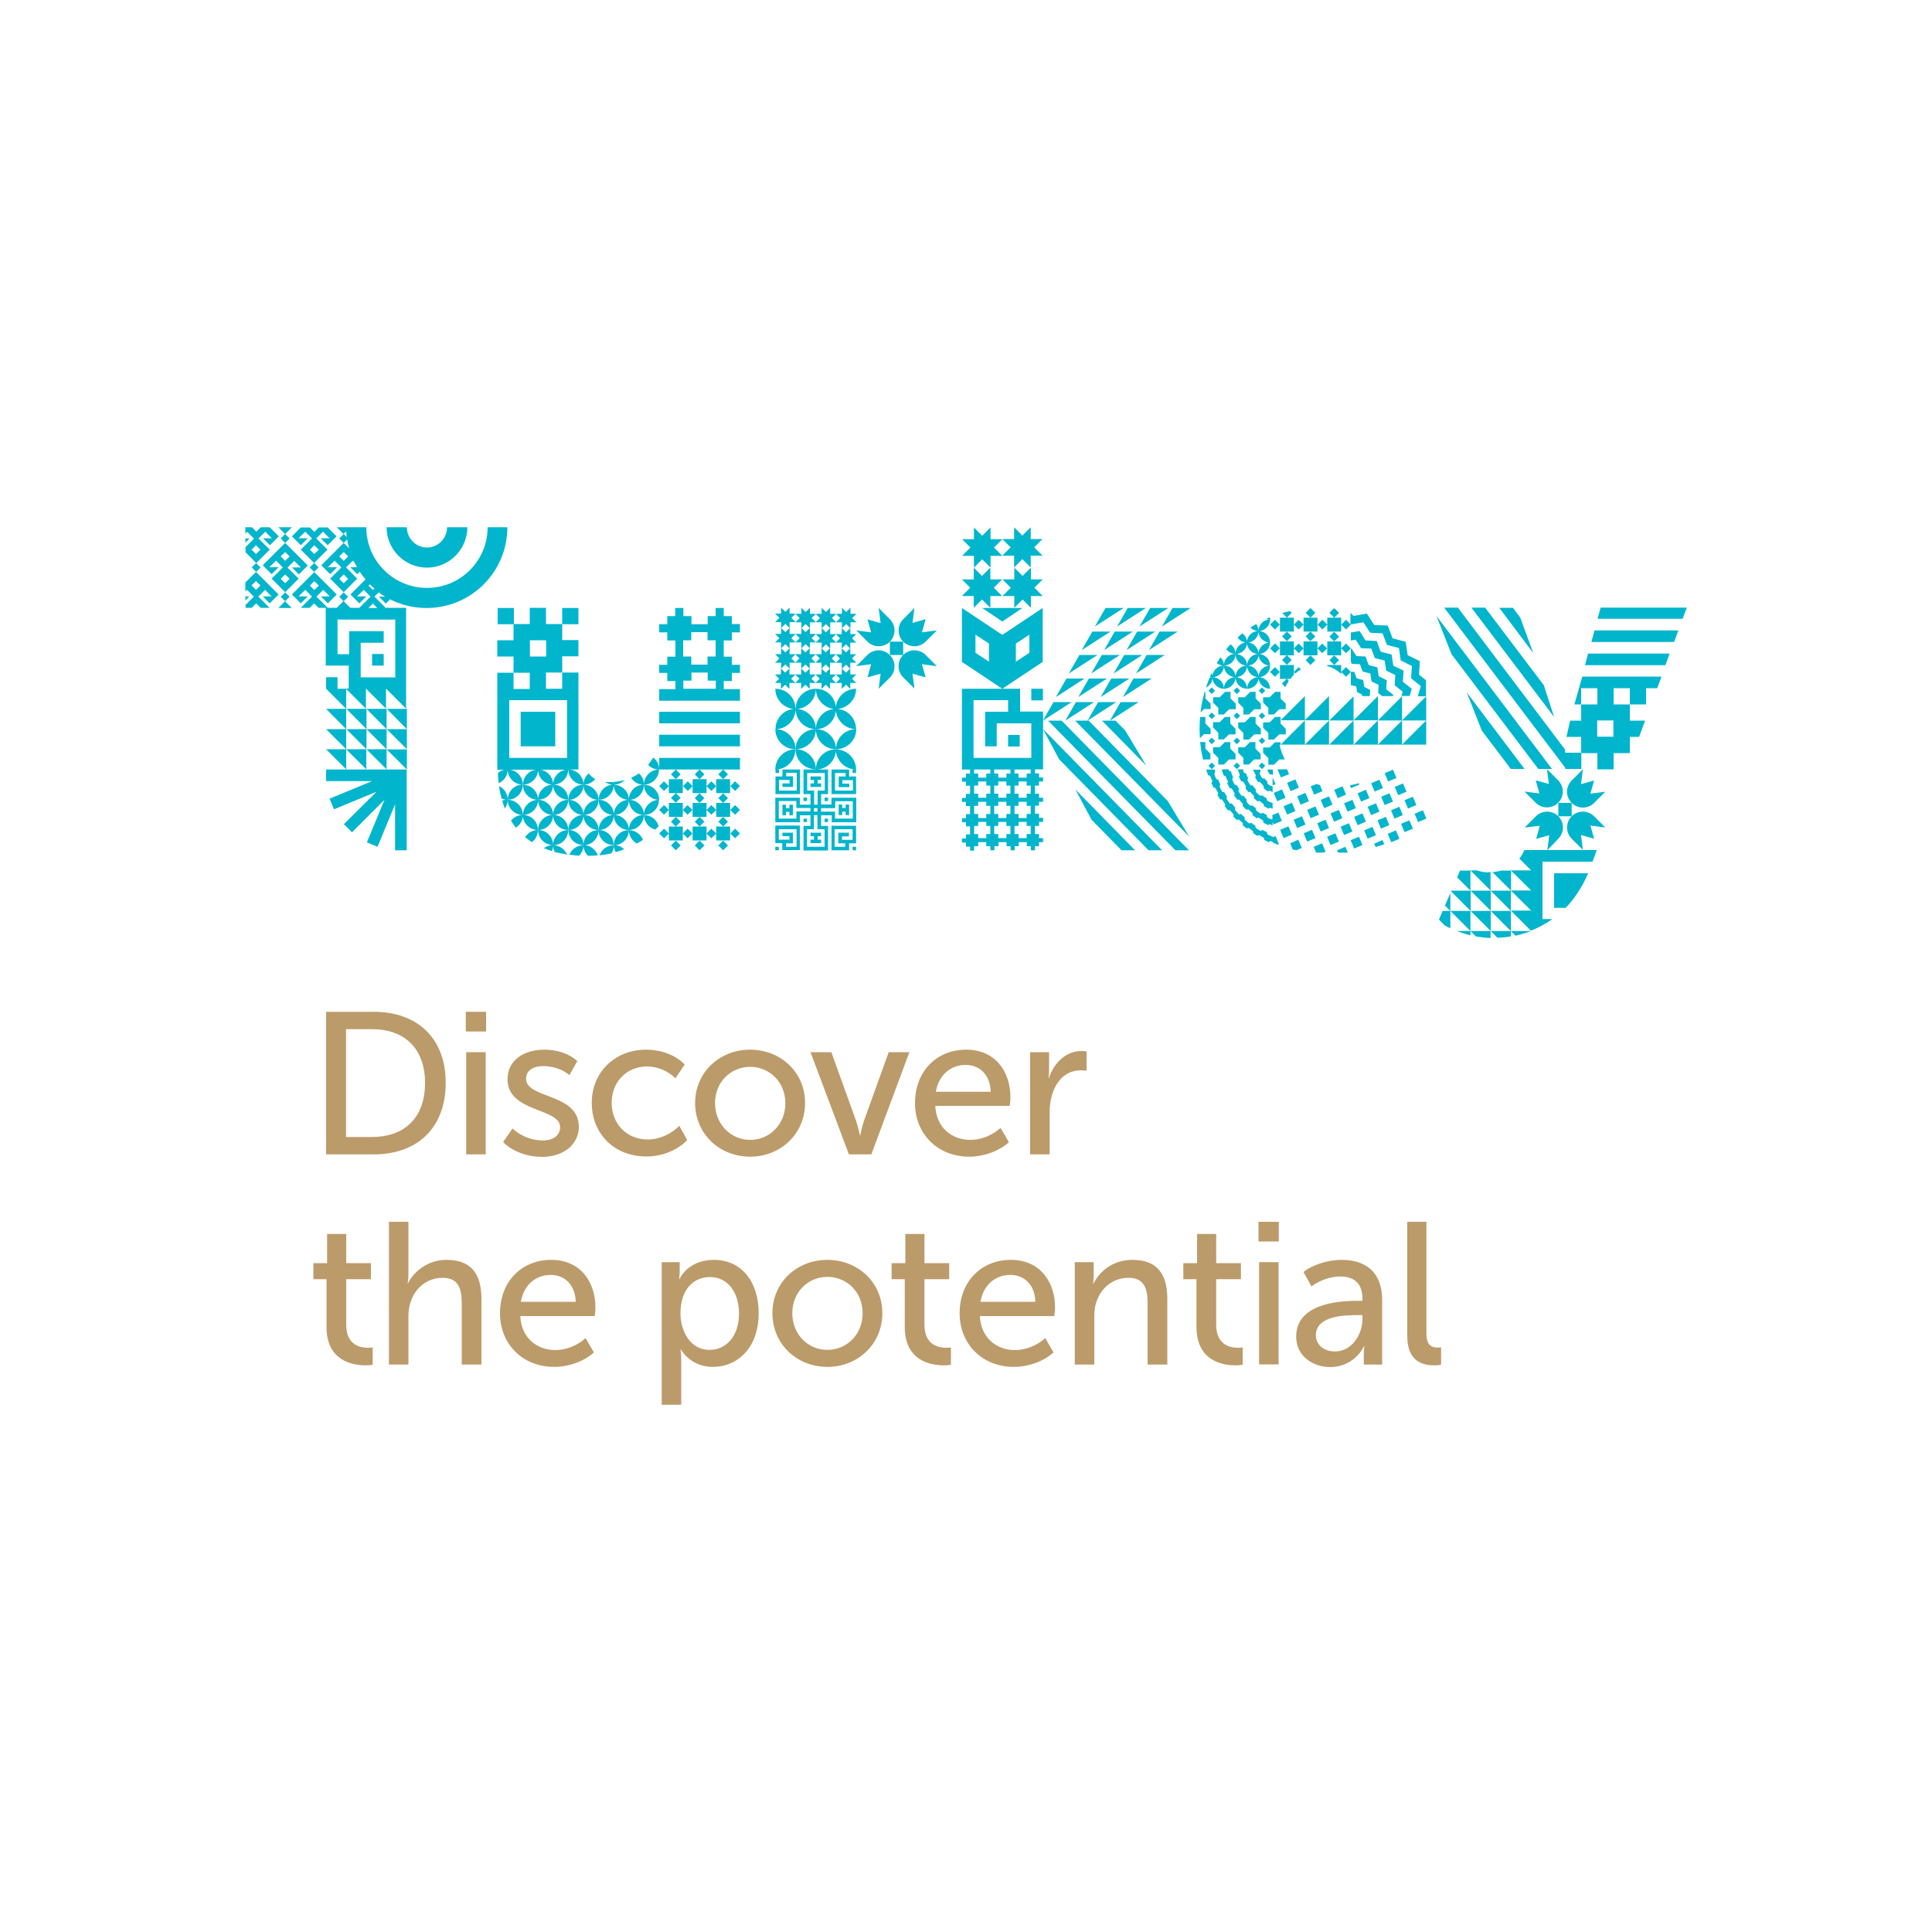 <?xml version="1.0" encoding="utf-8"?>
<!-- Generator: Adobe Illustrator 24.2.0, SVG Export Plug-In . SVG Version: 6.00 Build 0)  -->
<svg version="1.1" id="Layer_1" xmlns="http://www.w3.org/2000/svg" xmlns:xlink="http://www.w3.org/1999/xlink" x="0px" y="0px"
	 viewBox="0 0 1000 1000" style="enable-background:new 0 0 1000 1000;" xml:space="preserve">
<style type="text/css">
	.st0{fill:#BC9B6A;}
	.st1{fill:#00B5CC;}
</style>
<g>
	<g>
		<path class="st0" d="M168.8,523.7h24.6c22.5,0,37.3,13.5,37.3,36.8c0,23.4-14.8,37-37.3,37h-24.6V523.7z M192.6,588.5
			c16.5,0,27.4-9.7,27.4-28c0-18.1-11-27.8-27.4-27.8h-13.5v55.8H192.6z"/>
		<path class="st0" d="M241.1,523.7h10.5v10.2h-10.5V523.7z M241.3,544.6h10.1v52.9h-10.1V544.6z"/>
		<path class="st0" d="M265.3,584.1c4,3.9,10,6.2,15.6,6.2c5.3,0,9-2.5,9-6.9c0-10.1-27.2-7.4-27.2-24.8c0-10,8.7-15.3,19-15.3
			c6.1,0,12.5,1.7,17.1,5.9l-4.1,7.3c-3.1-2.9-8.7-4.7-13.4-4.7c-5.1,0-9,2.1-9,6.6c0,10.4,27.3,7.3,27.3,24.8c0,9-7.7,15.6-19,15.6
			c-7.1,0-15-2.4-20.2-7.7L265.3,584.1z"/>
		<path class="st0" d="M334.5,543.3c7,0,14.8,2.4,19.9,7.7l-4.8,7.1c-3.6-3.6-9.1-6.1-14.6-6.1c-10.7,0-18.4,8-18.4,18.8
			c0,10.8,7.7,19,18.7,19c5.9,0,12.2-2.8,16.3-7.1l4.1,7.4c-4.8,5.1-12.9,8.5-21.1,8.5c-16.7,0-28.3-11.8-28.3-27.7
			C306.2,555.4,317.9,543.3,334.5,543.3z"/>
		<path class="st0" d="M388.2,543.3c15.8,0,28.5,11.6,28.5,27.6c0,16.1-12.8,27.8-28.4,27.8c-15.8,0-28.5-11.7-28.5-27.8
			C359.8,554.9,372.6,543.3,388.2,543.3z M388.3,590c9.9,0,18.2-7.9,18.2-19c0-11-8.3-18.8-18.2-18.8c-10,0-18.2,7.8-18.2,18.8
			C370.2,582,378.3,590,388.3,590z"/>
		<path class="st0" d="M419.5,544.6h10.8l12.9,35.8c0.9,2.9,1.9,7.2,1.9,7.2h0.2c0,0,0.8-4.3,1.8-7.2l12.9-35.8h10.7L451,597.5
			h-11.6L419.5,544.6z"/>
		<path class="st0" d="M500.1,543.3c15,0,22.9,11.2,22.9,24.8c0,1.4-0.2,2.8-0.4,4.3h-38.5c0.5,11.4,8.7,17.6,18.2,17.6
			c5.6,0,11.4-2.4,15.6-6.2l4.3,7.4c-5.1,4.7-13.2,7.5-20.5,7.5c-16.6,0-28.1-12-28.1-27.7C473.6,554.2,485.1,543.3,500.1,543.3z
			 M512.8,565.1c-0.3-9.1-6-13.9-12.9-13.9c-7.8,0-14,5.1-15.5,13.9H512.8z"/>
		<path class="st0" d="M533.2,544.6h9.8v9.5c0,2.2-0.3,3.9-0.3,3.9h0.2c2.5-7.6,8.7-14,16.8-14c0.9,0,1.9,0.1,2.7,0.2v10
			c-0.4-0.1-1.9-0.2-2.9-0.2c-11.4,0-16.2,11.3-16.2,21.5v22h-10.1V544.6z"/>
		<path class="st0" d="M169.1,662.1h-6.9v-8.3h7.1v-15.1h9.9v15.1H192v8.3h-12.8v23.6c0,10.6,7.4,11.9,11.3,11.9
			c0.7,0,1.4,0,2.4-0.2v9c-0.8,0.1-2,0.3-3.6,0.3c-6.8,0-20.3-2.2-20.3-19.9V662.1z"/>
		<path class="st0" d="M201.3,632.4h10.1v27.4c0,2.5-0.4,4.4-0.4,4.4h0.2c2.4-5,9.3-12.1,19.9-12.1c12.4,0,18.1,6.8,18.1,20.3v33.9
			H239v-31.6c0-7.4-1.5-13.3-9.9-13.3c-10.2,0-17.7,8.4-17.7,19.8v25.1h-10.1V632.4z"/>
		<path class="st0" d="M285.3,652.1c15,0,22.9,11.2,22.9,24.8c0,1.4-0.2,2.8-0.4,4.3h-38.5c0.5,11.4,8.7,17.6,18.2,17.6
			c5.6,0,11.4-2.4,15.6-6.2l4.3,7.4c-5.1,4.7-13.2,7.5-20.5,7.5c-16.6,0-28.1-12-28.1-27.7C258.8,663,270.3,652.1,285.3,652.1z
			 M298,673.8c-0.3-9.1-6-13.9-12.9-13.9c-7.8,0-14,5.1-15.5,13.9H298z"/>
		<path class="st0" d="M342.4,653.3h9.4v4.7c0,2.2-0.3,4-0.3,4h0.2c3.3-6.4,10-9.9,17.8-9.9c14.3,0,23.2,11.3,23.2,27.7
			c0,16.8-10,27.7-23.9,27.7c-6.7,0-12.8-3.3-16.4-9h-0.2c0,0,0.4,1.9,0.4,4.6v24h-10.1V653.3z M367.2,698.7
			c8.4,0,15.3-6.8,15.3-18.8c0-11.5-6.2-18.9-15-18.9c-7.9,0-15.3,5.6-15.3,19C352.3,689.4,357.5,698.7,367.2,698.7z"/>
		<path class="st0" d="M428.2,652.1c15.8,0,28.5,11.6,28.5,27.6c0,16.1-12.8,27.8-28.4,27.8c-15.8,0-28.5-11.7-28.5-27.8
			C399.8,663.7,412.5,652.1,428.2,652.1z M428.3,698.7c9.9,0,18.2-7.9,18.2-19c0-11-8.3-18.8-18.2-18.8c-10,0-18.2,7.8-18.2,18.8
			C410.1,690.8,418.3,698.7,428.3,698.7z"/>
		<path class="st0" d="M468.4,662.1h-6.9v-8.3h7.1v-15.1h9.9v15.1h12.8v8.3h-12.8v23.6c0,10.6,7.4,11.9,11.3,11.9
			c0.7,0,1.4,0,2.4-0.2v9c-0.8,0.1-2,0.3-3.6,0.3c-6.8,0-20.3-2.2-20.3-19.9V662.1z"/>
		<path class="st0" d="M523.2,652.1c15,0,22.9,11.2,22.9,24.8c0,1.4-0.2,2.8-0.4,4.3h-38.5c0.5,11.4,8.7,17.6,18.2,17.6
			c5.6,0,11.4-2.4,15.6-6.2l4.3,7.4c-5.1,4.7-13.2,7.5-20.5,7.5c-16.6,0-28.1-12-28.1-27.7C496.7,663,508.2,652.1,523.2,652.1z
			 M535.9,673.8c-0.3-9.1-6-13.9-12.9-13.9c-7.8,0-14,5.1-15.5,13.9H535.9z"/>
		<path class="st0" d="M556.3,653.3h9.8v7.2c0,2.2-0.3,4-0.3,4h0.2c2-4.6,8.5-12.4,20.1-12.4c12.4,0,18.1,6.8,18.1,20.3v33.9H594
			v-31.6c0-7.4-1.5-13.3-9.9-13.3c-10.4,0-17.7,8.6-17.7,19.5v25.4h-10.1V653.3z"/>
		<path class="st0" d="M619.4,662.1h-6.9v-8.3h7.1v-15.1h9.9v15.1h12.8v8.3h-12.8v23.6c0,10.6,7.4,11.9,11.3,11.9
			c0.7,0,1.4,0,2.4-0.2v9c-0.8,0.1-2,0.3-3.6,0.3c-6.8,0-20.3-2.2-20.3-19.9V662.1z"/>
		<path class="st0" d="M651.4,632.4h10.5v10.2h-10.5V632.4z M651.7,653.3h10.1v52.9h-10.1V653.3z"/>
		<path class="st0" d="M702.5,673.3h2.7v-1c0-8.7-5-11.6-11.6-11.6c-5.2,0-10.6,2.1-14.8,5.1l-4.1-7.4c4.3-3.6,12.3-6.3,19.8-6.3
			c13.3,0,20.9,7.3,20.9,20.7v33.5h-9.5v-5.3c0-2.4,0.3-4.2,0.3-4.2h-0.2c-3,6.1-9.5,10.8-17.4,10.8c-9.2,0-17.7-5.8-17.7-15.7
			C670.9,675.2,691.5,673.3,702.5,673.3z M691,699.5c8.9,0,14.2-9,14.2-16.8v-2h-2.6c-7.5,0-21.5,0.6-21.5,10.4
			C681,695.2,684.4,699.5,691,699.5z"/>
		<path class="st0" d="M728.3,632.4h10V690c0,6.3,2.6,7.5,5.8,7.5c0.4,0,1.1,0,1.8-0.1v9c-0.7,0.1-1.9,0.3-3.3,0.3
			c-5.9,0-14.2-1.7-14.2-15.1V632.4z"/>
	</g>
	<path class="st1" d="M422.3,398.3c5.8,0,10.4-4.7,10.4-10.4C426.9,387.8,422.3,392.5,422.3,398.3z M422.3,377.4
		c0,5.8,4.7,10.4,10.4,10.4C432.7,382,428,377.4,422.3,377.4z M411.8,387.8c0,5.8,4.7,10.4,10.5,10.4
		C422.3,392.5,417.6,387.8,411.8,387.8z M422.3,356.5c-5.8,0-10.5,4.7-10.5,10.5C417.6,366.9,422.3,362.2,422.3,356.5z M422.3,377.4
		c0-5.8-4.7-10.5-10.5-10.5C411.8,372.7,416.5,377.4,422.3,377.4z M411.8,366.9c-5.8,0-10.4,4.7-10.4,10.5
		C407.1,377.4,411.8,372.7,411.8,366.9z M422.3,377.4c-5.8,0-10.5,4.7-10.5,10.4C417.6,387.8,422.3,383.1,422.3,377.4z M432.7,387.8
		c5.8,0,10.5-4.7,10.5-10.4C437.4,377.4,432.7,382,432.7,387.8z M401.3,377.4c0,5.8,4.7,10.4,10.4,10.4
		C411.8,382,407.1,377.4,401.3,377.4z M411.7,349.1h-3.1v-3.1l-2.2,2.2l-2.2-2.2v3.1h-3.1l2.2,2.2l-2.2,2.2h3.1v3.1l2.2-2.2l2.2,2.2
		v-3.1h3.1l-2.2-2.2L411.7,349.1z M401.3,356.5c0,5.8,4.7,10.5,10.4,10.5C411.8,361.1,407.1,356.5,401.3,356.5z M401.3,398.3
		c5.8,0,10.4-4.7,10.4-10.4C406,387.8,401.3,392.5,401.3,398.3z M443.1,398.3c0-5.8-4.7-10.4-10.5-10.4
		C432.7,393.6,437.4,398.3,443.1,398.3z M414.8,335.6l2.2-2.2l2.2,2.2v-3.1h3.1l-2.2-2.2l2.2-2.2h-3.1v-3.1l-2.2,2.2l-2.2-2.2v3.1
		h-3.1l2.2,2.2l-2.2,2.2h3.1V335.6z M432.7,322.1h3.1v3.1l2.2-2.2l2.2,2.2v-3.1h3.1l-2.2-2.2l2.2-2.2h-3.1v-3.1l-2.2,2.2l-2.2-2.2
		v3.1h-3.1l2.2,2.2L432.7,322.1z M479.1,339c-3.2-3.2-8.4-3.2-11.6,0c-3.2,3.2-3.2,8.4,0,11.6l5.8,5.8l-1-7.7l6.8,1.9l-1.9-6.8
		l7.7,1L479.1,339z M449,339l-5.8,5.8l7.7-1l-1.9,6.8l6.8-1.9l-1,7.8l5.8-5.8c3.2-3.2,3.2-8.4,0-11.6
		C457.4,335.8,452.2,335.8,449,339z M435.7,325.1v3.1h-3.1l2.2,2.2l-2.2,2.2h3.1v3.1l2.2-2.2l2.2,2.2v-3.1h3.1l-2.2-2.2l2.2-2.2
		h-3.1v-3.1l-2.2,2.2L435.7,325.1z M435.7,335.6v3.1h-3.1l2.2,2.2l-2.2,2.2h3.1v3.1l2.2-2.2l2.2,2.2V343h3.1l-2.2-2.2l2.2-2.2h-3.1
		v-3.1l-2.2,2.2L435.7,335.6z M422.2,322.1h3.1v3.1l2.2-2.2l2.2,2.2v-3.1h3.1l-2.2-2.2l2.2-2.2h-3.1v-3.1l-2.2,2.2l-2.2-2.2v3.1
		h-3.1l2.2,2.2L422.2,322.1z M479.1,320.5l-6.8,1.9l1-7.7l-5.8,5.8c-3.2,3.2-3.2,8.4,0,11.6l-6.9,0v6.9l6.9,0l0-6.9
		c3.2,3.2,8.4,3.2,11.6,0l5.8-5.8l-7.7,1L479.1,320.5z M432.7,349.1h-3.1v-3.1l-2.2,2.2l-2.2-2.2v3.1h-3.1l2.2,2.2l-2.2,2.2h3.1v3.1
		l2.2-2.2l2.2,2.2v-3.1h3.1l-2.2-2.2L432.7,349.1z M443.1,377.4c0-5.8-4.7-10.5-10.5-10.5C432.7,372.7,437.4,377.4,443.1,377.4z
		 M440.1,349.1v-3.1l-2.2,2.2l-2.2-2.2v3.1h-3.1l2.2,2.2l-2.2,2.2h3.1v3.1l2.2-2.2l2.2,2.2v-3.1h3.1l-2.2-2.2l2.2-2.2H440.1z
		 M422.2,349.1h-3.1v-3.1l-2.2,2.2l-2.2-2.2v3.1h-3.1l2.2,2.2l-2.2,2.2h3.1v3.1l2.2-2.2l2.2,2.2v-3.1h3.1l-2.2-2.2L422.2,349.1z
		 M408.7,346.1V343h3.1l-2.2-2.2l2.2-2.2h-3.1v-3.1l-2.2,2.2l-2.2-2.2v3.1h-3.1l2.2,2.2l-2.2,2.2h3.1v3.1l2.2-2.2L408.7,346.1z
		 M411.7,322.1h3.1v3.1l2.2-2.2l2.2,2.2v-3.1h3.1l-2.2-2.2l2.2-2.2h-3.1v-3.1l-2.2,2.2l-2.2-2.2v3.1h-3.1l2.2,2.2L411.7,322.1z
		 M408.7,325.1v-3.1h3.1l-2.2-2.2l2.2-2.2h-3.1v-3.1l-2.2,2.2l-2.2-2.2v3.1h-3.1l2.2,2.2l-2.2,2.2h3.1v3.1l2.2-2.2L408.7,325.1z
		 M432.7,343l-2.2-2.2l2.2-2.2h-3.1v-3.1l-2.2,2.2l-2.2-2.2v3.1h-3.1l2.2,2.2l-2.2,2.2h3.1v3.1l2.2-2.2l2.2,2.2V343H432.7z
		 M408.7,335.6v-3.1h3.1l-2.2-2.2l2.2-2.2h-3.1v-3.1l-2.2,2.2l-2.2-2.2v3.1h-3.1l2.2,2.2l-2.2,2.2h3.1v3.1l2.2-2.2L408.7,335.6z
		 M443.1,356.5c-5.8,0-10.5,4.7-10.5,10.5C438.5,366.9,443.1,362.2,443.1,356.5z M422.2,328.2l2.2,2.2l-2.2,2.2h3.1v3.1l2.2-2.2
		l2.2,2.2v-3.1h3.1l-2.2-2.2l2.2-2.2h-3.1v-3.1l-2.2,2.2l-2.2-2.2v3.1H422.2z M422.3,377.4c5.8,0,10.4-4.7,10.4-10.5
		C426.9,366.9,422.3,371.6,422.3,377.4z M422.3,356.5c0,5.8,4.7,10.5,10.4,10.5C432.7,361.1,428,356.5,422.3,356.5z M422.2,343
		l-2.2-2.2l2.2-2.2h-3.1v-3.1l-2.2,2.2l-2.2-2.2v3.1h-3.1l2.2,2.2l-2.2,2.2h3.1v3.1l2.2-2.2l2.2,2.2V343H422.2z M450.9,327.3l-7.7-1
		l5.8,5.8c3.2,3.2,8.4,3.2,11.6,0c3.2-3.2,3.2-8.4,0-11.6l-5.8-5.8l1,7.8l-6.8-1.9L450.9,327.3z M293.5,442.3
		c-1.2-2.8-4-4.8-7.2-4.8c0,1.3,0.3,2.4,0.8,3.5C289.2,441.5,291.3,441.9,293.5,442.3z M271.8,433.3c1.1,0.9,2.3,1.8,3.5,2.6
		c1.9-1.4,3.1-3.7,3.1-6.3C275.7,429.6,273.2,431.1,271.8,433.3z M285.7,440.5c0.4-0.9,0.6-2,0.6-3.1c-1.8,0-3.4,0.6-4.8,1.6
		C282.9,439.6,284.3,440.1,285.7,440.5z M264.5,424.8c0.8,1.3,1.6,2.5,2.5,3.6c2.2-1.4,3.7-3.8,3.7-6.6
		C268.1,421.8,265.9,423,264.5,424.8z M258.3,406.9c0.3,2.3,0.8,4.4,1.3,6.4c1,0.4,2.1,0.7,3.2,0.7
		C262.8,410.8,261,408.1,258.3,406.9z M261.3,418.5c0.9-1.3,1.5-2.9,1.5-4.6c-1,0-2,0.2-2.9,0.5
		C260.4,415.9,260.8,417.2,261.3,418.5z M294.7,442.4c1.7,0.2,3.4,0.4,5.1,0.5c1.3-1.4,2.2-3.3,2.2-5.4
		C298.7,437.5,295.9,439.5,294.7,442.4z M309.4,442.7c-1.1-3.1-4-5.3-7.4-5.3c0,2.2,0.9,4.1,2.3,5.5
		C306,443,307.7,442.9,309.4,442.7z M377.9,406.9v-3.6h-3.6h-3.6v3.6v3.6h3.6h3.6V406.9z M258.1,405.4c2.8-1.2,4.7-4,4.7-7.2
		c-2,0-3.7,0.7-5.1,1.9C257.8,402,257.9,403.8,258.1,405.4z M374.3,415.6l2.5-2.5l-2.5-2.5l-2.5,2.5L374.3,415.6z M339.2,429.4
		c0.6-0.6,1.1-1.2,1.7-1.8c-0.9-3.3-3.9-5.7-7.5-5.7C333.3,425.4,335.8,428.5,339.2,429.4z M310.3,442.7c2.1-0.2,4.2-0.6,6.2-1
		c0.8-1.2,1.2-2.6,1.2-4.1C314.3,437.5,311.4,439.6,310.3,442.7z M323.1,439.6c-1.4-1.3-3.3-2.2-5.4-2.2c0,1.3,0.3,2.5,0.9,3.6
		C320.1,440.7,321.6,440.2,323.1,439.6z M329.7,436.6c1.1-0.6,2.1-1.2,3.1-1.9c-1.1-2.9-4-5-7.3-5
		C325.5,432.6,327.2,435.3,329.7,436.6z M308.1,403.2c-1.4-0.7-2.5-1.7-3.4-2.9c-1.6,1.4-2.7,3.5-2.7,5.9
		C304.5,406.1,306.7,405,308.1,403.2z M317.7,421.8c4.3,0,7.8-3.5,7.8-7.8C321.2,414,317.7,417.5,317.7,421.8z M317.7,421.8
		c0-4.3-3.5-7.8-7.8-7.8C309.8,418.3,313.3,421.8,317.7,421.8z M257.6,314.7v8.4h8.4v-8.4H257.6z M286.3,421.8
		c4.3,0,7.8-3.5,7.8-7.8C289.8,414,286.3,417.5,286.3,421.8z M302,421.8c4.3,0,7.8-3.5,7.8-7.8C305.5,414,302,417.5,302,421.8z
		 M317.7,406.1c-4.3,0-7.8,3.5-7.8,7.8C314.2,414,317.7,410.4,317.7,406.1z M286.3,406.1c0,4.3,3.5,7.8,7.8,7.8
		C294.2,409.6,290.6,406.1,286.3,406.1z M278.5,414c0,4.3,3.5,7.8,7.8,7.8C286.3,417.5,282.8,414,278.5,414z M325.5,414
		c0-4.3-3.5-7.8-7.8-7.8C317.7,410.4,321.2,414,325.5,414z M370.7,419.2v3.6h3.6h3.6v-3.6v-3.6h-3.6h-3.6V419.2z M299.4,314.7H291
		v8.4h8.4V314.7z M286.3,406.1c-4.3,0-7.8,3.5-7.8,7.8C282.8,414,286.3,410.4,286.3,406.1z M294.2,414c0,4.3,3.5,7.8,7.8,7.8
		C302,417.5,298.5,414,294.2,414z M278.5,398.3c0,4.3,3.5,7.8,7.8,7.8C286.3,401.8,282.8,398.3,278.5,398.3z M317.8,404.7
		c-0.1,0.5-0.1,0.9-0.1,1.4c2.2,0,4.2-0.9,5.6-2.3C321.5,404.2,319.7,404.6,317.8,404.7z M315.6,404.8c-0.9,0-1.7,0-2.5-0.1
		c1.3,0.9,2.9,1.5,4.6,1.5c0-0.5,0-0.9-0.1-1.4C316.9,404.7,316.3,404.8,315.6,404.8z M374.3,398.3l-2.5,2.5l2.5,2.5l2.5-2.5
		L374.3,398.3z M341.2,419.2l2.5,2.5l2.5-2.5l-2.5-2.5L341.2,419.2z M341.2,431.4l2.5,2.5l2.5-2.5l-2.5-2.5L341.2,431.4z
		 M341.2,406.9l2.5,2.5l2.5-2.5l-2.5-2.5L341.2,406.9z M349.8,398.3l-2.5,2.5l2.5,2.5l2.5-2.5L349.8,398.3z M374.3,427.8l2.5-2.5
		l-2.5-2.5l-2.5,2.5L374.3,427.8z M383,406.9l-2.5-2.5l-2.5,2.5l2.5,2.5L383,406.9z M362.1,398.3l-2.5,2.5l2.5,2.5l2.5-2.5
		L362.1,398.3z M383,431.4l-2.5-2.5l-2.5,2.5l2.5,2.5L383,431.4z M353.7,314.7h-4.2v4.2h4.2V314.7z M383,419.2l-2.5-2.5l-2.5,2.5
		l2.5,2.5L383,419.2z M374.6,314.7h-4.2v4.2h4.2V314.7z M309.8,414c0-4.3-3.5-7.8-7.8-7.8C302,410.4,305.5,414,309.8,414z
		 M374.3,440.1l2.5-2.5l-2.5-2.5l-2.5,2.5L374.3,440.1z M370.7,406.9l-2.5-2.5l-2.5,2.5l2.5,2.5L370.7,406.9z M362.1,440.1l2.5-2.5
		l-2.5-2.5l-2.5,2.5L362.1,440.1z M349.8,440.1l2.5-2.5l-2.5-2.5l-2.5,2.5L349.8,440.1z M353.4,431.4l2.5,2.5l2.5-2.5l-2.5-2.5
		L353.4,431.4z M349.8,427.8h-3.6v3.6v3.6h3.6h3.6v-3.6v-3.6H349.8z M349.8,422.8l-2.5,2.5l2.5,2.5l2.5-2.5L349.8,422.8z
		 M362.1,427.8h-3.6v3.6v3.6h3.6h3.6v-3.6v-3.6H362.1z M353.4,419.2v-3.6h-3.6h-3.6v3.6v3.6h3.6h3.6V419.2z M370.7,431.4v3.6h3.6
		h3.6v-3.6v-3.6h-3.6h-3.6V431.4z M365.7,431.4l2.5,2.5l2.5-2.5l-2.5-2.5L365.7,431.4z M362.1,415.6l2.5-2.5l-2.5-2.5l-2.5,2.5
		L362.1,415.6z M353.4,419.2l2.5,2.5l2.5-2.5l-2.5-2.5L353.4,419.2z M362.1,427.8l2.5-2.5l-2.5-2.5l-2.5,2.5L362.1,427.8z
		 M370.7,419.2l-2.5-2.5l-2.5,2.5l2.5,2.5L370.7,419.2z M353.4,406.9v-3.6h-3.6h-3.6v3.6v3.6h3.6h3.6V406.9z M349.8,410.5l-2.5,2.5
		l2.5,2.5l2.5-2.5L349.8,410.5z M358.5,406.9l-2.5-2.5l-2.5,2.5l2.5,2.5L358.5,406.9z M362.1,410.5h3.6v-3.6v-3.6h-3.6h-3.6v3.6v3.6
		H362.1z M358.5,419.2v3.6h3.6h3.6v-3.6v-3.6h-3.6h-3.6V419.2z M302,437.5c4.3,0,7.8-3.5,7.8-7.8C305.5,429.6,302,433.1,302,437.5z
		 M317.7,421.8c-4.3,0-7.8,3.5-7.8,7.8C314.2,429.6,317.7,426.1,317.7,421.8z M302,421.8c0,4.3,3.5,7.8,7.8,7.8
		C309.8,425.3,306.3,421.8,302,421.8z M317.7,437.5c4.3,0,7.8-3.5,7.8-7.8C321.2,429.6,317.7,433.1,317.7,437.5z M309.8,429.6
		c0,4.3,3.5,7.8,7.8,7.8C317.7,433.1,314.2,429.6,309.8,429.6z M294.2,429.6c0,4.3,3.5,7.8,7.8,7.8
		C302,433.1,298.5,429.6,294.2,429.6z M317.7,421.8c0,4.3,3.5,7.8,7.8,7.8C325.5,425.3,322,421.8,317.7,421.8z M278.5,429.6
		c0,4.3,3.5,7.8,7.8,7.8C286.3,433.1,282.8,429.6,278.5,429.6z M286.3,421.8c-4.3,0-7.8,3.5-7.8,7.8
		C282.8,429.6,286.3,426.1,286.3,421.8z M286.3,421.8c0,4.3,3.5,7.8,7.8,7.8C294.2,425.3,290.6,421.8,286.3,421.8z M302,421.8
		c-4.3,0-7.8,3.5-7.8,7.8C298.5,429.6,302,426.1,302,421.8z M286.3,437.5c4.3,0,7.8-3.5,7.8-7.8
		C289.8,429.6,286.3,433.1,286.3,437.5z M341.2,398.3H383v-6h-41.8V398.3z M338.1,392.1c-0.8,1.3-1.7,2.6-2.6,3.8
		c1.4,1.5,3.4,2.4,5.7,2.4C341.2,395.8,340,393.5,338.1,392.1z M341.2,386.3H383v-6h-41.8V386.3z M341.2,374.4H383v-6h-41.8V374.4z
		 M333.3,406.1c4.3,0,7.8-3.5,7.8-7.8C336.9,398.3,333.3,401.8,333.3,406.1z M333.3,421.8c4.3,0,7.8-3.5,7.8-7.8
		C336.9,414,333.3,417.5,333.3,421.8z M330.7,400.3c-1.2,0.9-2.5,1.6-4,2.3c1.4,2.2,3.8,3.6,6.6,3.6
		C333.3,403.8,332.3,401.7,330.7,400.3z M325.5,414c0,4.3,3.5,7.8,7.8,7.8C333.3,417.5,329.8,414,325.5,414z M325.5,429.6
		c4.3,0,7.8-3.5,7.8-7.8C329,421.8,325.5,425.3,325.5,429.6z M341.2,414c0-4.3-3.5-7.8-7.8-7.8C333.3,410.4,336.9,414,341.2,414z
		 M325.5,414c4.3,0,7.8-3.5,7.8-7.8C329,406.1,325.5,409.6,325.5,414z M378.8,318.9h-12.5v4.2h-8.4v-4.2h-12.5v4.2h-4.2v4.2h4.2v4.2
		h4.2v8.4h-4.2v4.2h-4.2v4.2h4.2v4.2h4.2v4.2h-8.4v6H383v-6h-8.4v-4.2h4.2v-4.2h4.2v-4.2h-4.2v-4.2h-4.2v-8.4h4.2v-4.2h4.2V323h-4.2
		V318.9z M370.4,356.5h-16.7v-4.2h4.2v-4.2h8.4v4.2h4.2V356.5z M370.4,339.8h-4.2v4.2h-8.4v-4.2h-4.2v-8.4h4.2v-4.2h8.4v4.2h4.2
		V339.8z M302,406.1c0-4.3-3.5-7.8-7.8-7.8C294.2,402.6,297.7,406.1,302,406.1z M278.5,398.3c-4.3,0-7.8,3.5-7.8,7.8
		C275,406.1,278.5,402.6,278.5,398.3z M294.2,398.3h5.2v-50.2H291v8.4h-8.4v-8.4h8.4v-8.4h8.4v-8.4H291V323h-8.4v-8.4h-8.4v8.4h-8.4
		v8.4h-8.4v8.4h8.4v8.4h8.4v8.4h-8.4v-8.4h-8.4v50.2h5.2h15.7H294.2z M274.3,331.4h8.4v8.4h-8.4V331.4z M263.6,362.4h29.9v29.9
		h-29.9V362.4z M278.5,414c0-4.3-3.5-7.8-7.8-7.8C270.6,410.4,274.2,414,278.5,414z M294.2,414c4.3,0,7.8-3.5,7.8-7.8
		C297.7,406.1,294.2,409.6,294.2,414z M286.3,406.1c4.3,0,7.8-3.5,7.8-7.8C289.8,398.3,286.3,401.8,286.3,406.1z M269.5,386.3h17.9
		v-17.9h-17.9V386.3z M262.8,398.3c0,4.3,3.5,7.8,7.8,7.8C270.6,401.8,267.1,398.3,262.8,398.3z M262.8,414c0,4.3,3.5,7.8,7.8,7.8
		C270.6,417.5,267.1,414,262.8,414z M270.6,406.1c-4.3,0-7.8,3.5-7.8,7.8C267.1,414,270.6,410.4,270.6,406.1z M278.5,414
		c-4.3,0-7.8,3.5-7.8,7.8C275,421.8,278.5,418.3,278.5,414z M270.6,421.8c0,4.3,3.5,7.8,7.8,7.8C278.5,425.3,275,421.8,270.6,421.8z
		 M793.6,338l-6.7-18.3l-3.8-5.1h-7.1L793.6,338z M813.5,422.5c-3.2,3.2-3.2,8.4,0,11.6l5.8,5.8l-1-7.7l6.8,1.9l-1.9-6.8l7.7,1
		l-5.8-5.8C821.9,419.3,816.7,419.3,813.5,422.5z M751.1,461.4l10.1,10.1V461h-9.9L751.1,461.4z M806.6,434.1
		c3.2-3.2,3.2-8.4,0-11.6s-8.4-3.2-11.6,0l-5.6,5.6l0.1,0.2l7.5-0.9l-1.9,6.8l6.8-1.9l-1,7.8L806.6,434.1z M823.7,332.3h42.8l2.2-6
		h-43.4L823.7,332.3z M820.4,344.3H862l2.2-6H822L820.4,344.3z M768.7,314.5h-7.1l42.8,56.6l-5.3-16.4L768.7,314.5z M754.2,454.1
		l6.9,6.9v-10.4h-5.4L754.2,454.1z M810.1,397.3v0.7h8.4v-8.4h-8.4V388l-55.5-73.5h-7.1L810.1,397.3z M775.1,485.4
		c2.3-0.1,4.6-0.3,6.9-0.7v-2.8h-10.4L775.1,485.4z M782,481.9v-10.4h-10.4L782,481.9z M763.9,484.7c2.4,0.4,5,0.7,7.6,0.8v-3.6
		h-10.4L763.9,484.7z M782,471.4V461h-10.4L782,471.4z M772.5,451.4l9.6,9.6v-10.4h-4.8C775.6,451,774,451.3,772.5,451.4z
		 M804.4,469.9h6c4.5-4.7,8.5-10.6,11.6-17.9h-17.6V469.9z M828.5,314.5l-1.6,5.8h44l2.2-5.8H828.5z M786.4,444.4l6.1,6.1v0H782
		l10.5,10.4v0H782l10.5,10.4l0,0H782l10.4,10.4c3.8-1.5,7.5-3.4,11.1-6h-5.1V446h25.9l2.2-6H789
		C788.2,441.8,787.4,443.2,786.4,444.4z M771.6,481.9v-10.4h-10.4L771.6,481.9z M771.6,471.4V461h-10.4L771.6,471.4z M784.4,484.3
		c2.7-0.6,5.4-1.4,8.1-2.4H782L784.4,484.3z M764.4,450.5h-3.3l10.4,10.4v-9.5c-0.6,0-1.2,0.1-1.8,0.1
		C768,451.5,766.1,451.1,764.4,450.5z M814.9,364.6h3.5v-8.4h8.4v8.4h-8.4v8.4h-5.7c-0.6,2.6-1.3,5.6-1.9,8.4h7.6v8.4h8.4v8.4h8.4
		v-8.4h8.4v-8.4h4.8l3.1-8.4h-7.9v-8.4h-8.4v-8.4h8.4v8.4h8.4v-8.4h5.8l2.2-6h-41L814.9,364.6z M835.1,381.3h-8.4v-8.4h8.4V381.3z
		 M744.8,476l3.1,3.1c0.8,0.4,1.7,0.9,2.8,1.4v-9h-4L744.8,476z M759.2,358.4l7.8,19.8L782,398h7.1L759.2,358.4z M750.7,462.3
		l-2.8,6.4l2.8,2.8V462.3z M761.1,481.9v-10.4h-10.4L761.1,481.9z M761.1,484.1v-2.2h-7.1C756.2,482.7,758.5,483.5,761.1,484.1z
		 M806.6,422.5h6.9v-6.9c3.2,3.2,8.4,3.2,11.6,0l5.8-5.8l-7.7,1l1.9-6.8l-6.8,1.9l1-7.7l-5.8,5.8c-3.2,3.2-3.2,8.4,0,11.6h-6.9
		L806.6,422.5z M800.7,398.1l1,7.7l-6.8-1.9l1.9,6.8l-7.7-1l5.8,5.8c3.2,3.2,8.4,3.2,11.6,0c3.2-3.2,3.2-8.4,0-11.6L800.7,398.1z
		 M743.5,318.8l7.8,19.8l44.9,59.4h7.1L743.5,318.8z M657.4,356.5c0-3.3-2.7-6-6-6C651.4,353.8,654.1,356.5,657.4,356.5z M707,408.8
		l-4.3,1.8l1.8,4.3l4.3-1.8L707,408.8z M639.5,338.7c0.1,3.2,2.7,5.8,6,5.8c0-3.3-2.7-6-6-6v0c3.3,0,6-2.7,6-6c-3.3,0-5.9,2.6-6,5.8
		c0-2-1.1-3.7-2.6-4.8c-0.7,0.8-1.5,1.7-2.2,2.5c1.1,1.5,2.8,2.4,4.8,2.4v0c-3.3,0-6,2.7-6,6C636.8,344.5,639.4,341.9,639.5,338.7z
		 M651.4,338.5c0-3.3-2.7-6-6-6C645.5,335.9,648.1,338.5,651.4,338.5z M633.5,356.5c0-3.3-2.7-6-6-6
		C627.6,353.8,630.2,356.5,633.5,356.5z M633.5,344.5c-3.3,0-6,2.7-6,6C630.9,350.5,633.5,347.8,633.5,344.5z M647,371.2l-2.7,2.7
		h-3.4v2.8l2.7,2.7v3.4h2.9l2.7-2.7h3.4v-2.9l-2.7-2.7v-3.4H647z M629.8,343.2c1,0.8,2.3,1.3,3.7,1.3c0-1.7-0.7-3.2-1.8-4.3
		C631,341.2,630.4,342.2,629.8,343.2z M640,372l0.2,0.2h0v0l0,0l1.7-1.7l0,0l0,0l-1.7-1.7l0,0l0,0l0,0l0,0l-1.7,1.7v0l0,0L640,372z
		 M647.2,324.8c1.1,1.1,2.6,1.8,4.2,1.8c0-1.4-0.5-2.6-1.2-3.6C649.2,323.6,648.2,324.2,647.2,324.8z M657.4,320.6c-3.3,0-6,2.7-6,6
		C654.7,326.6,657.4,323.9,657.4,320.6z M643.1,327.8c-0.9,0.7-1.7,1.4-2.5,2.2c1.1,1.6,2.9,2.6,4.9,2.6
		C645.5,330.6,644.5,328.9,643.1,327.8z M655.4,320.3c0.6,0.2,1.3,0.3,2,0.3c0-0.4,0-0.8-0.1-1.1C656.7,319.7,656.1,320,655.4,320.3
		z M639.5,350.5L639.5,350.5L639.5,350.5c-3.3,0-6,2.7-6,6c3.3,0,5.9-2.6,6-5.8c0.1,3.2,2.7,5.8,6,5.8
		C645.5,353.2,642.8,350.5,639.5,350.5L639.5,350.5L639.5,350.5c3.3,0,6-2.7,6-6c-3.3,0-5.9,2.6-6,5.8c-0.1-3.2-2.7-5.8-6-5.8
		C633.5,347.8,636.2,350.5,639.5,350.5z M657.4,344.5c0-3.3-2.7-6-6-6C651.4,341.8,654.1,344.5,657.4,344.5z M700,430.4l-1.8-4.3
		l-4.3,1.8l1.8,4.3L700,430.4z M662.5,347.8v3.6h3.6h1.8c0.5-0.7,1.1-1.4,1.8-2.1v-1.5v-3.6h-3.6h-3.6V347.8z M651.4,350.5
		c3.3,0,6-2.7,6-6C654.1,344.5,651.4,347.2,651.4,350.5z M651.4,338.5c3.3,0,6-2.7,6-6C654.1,332.6,651.4,335.2,651.4,338.5z
		 M645.5,344.5c3.3,0,6-2.7,6-6C648.1,338.5,645.5,341.2,645.5,344.5z M700,414l-4.3,1.8l1.8,4.3l4.3-1.8L700,414z M645.5,356.5
		c3.3,0,6-2.7,6-6C648.1,350.5,645.5,353.2,645.5,356.5z M645.5,344.5c0,3.3,2.7,6,6,6C651.4,347.2,648.8,344.5,645.5,344.5z
		 M651.4,326.6c-3.3,0-6,2.7-6,6C648.8,332.6,651.4,329.9,651.4,326.6z M627.6,350.5c-0.5,0-1,0.1-1.5,0.2c-0.7,1.7-1.3,3.4-1.9,5.2
		C626.2,354.9,627.6,352.9,627.6,350.5z M707,425.3l-1.8-4.3l-4.3,1.8l1.8,4.3L707,425.3z M626.6,367.1v-2.9l-2.7-2.7v-3.4h-0.4
		c-1,3.5-1.7,7-2.1,10.7l1.8-1.8H626.6z M657.4,332.6c0-3.3-2.7-6-6-6C651.4,329.9,654.1,332.6,657.4,332.6z M657.4,323.3l2.5,2.5
		l2.5-2.5l-2.5-2.5L657.4,323.3z M678.4,314.8c-0.1,0-0.1,0-0.2,0l-2.4,2.4l2.5,2.5l2.5-2.5L678.4,314.8z M699.2,323.3l-2.5-2.5
		l-2.5,2.5l2.5,2.5L699.2,323.3z M667.7,316.3c-1.4,0.3-2.7,0.6-4,1l2.4,2.4l2.5-2.5L667.7,316.3z M657.4,347.8l2.5,2.5l2.5-2.5
		l-2.5-2.5L657.4,347.8z M687,344.8c2.8,0.7,5.3,2.2,7.2,4.1v-1.1v-3.6h-3.6H687V344.8z M699.2,335.6l-2.5-2.5l-2.5,2.5l2.5,2.5
		L699.2,335.6z M690.6,344.2l2.5-2.5l-2.5-2.5l-2.5,2.5L690.6,344.2z M678.3,344.2l2.5-2.5l-2.5-2.5l-2.5,2.5L678.3,344.2z
		 M699.2,347.8l-2.5-2.5l-2.5,2.5l2.5,2.5L699.2,347.8z M726.1,421.9l-1.8-4.3l-4.3,1.8l1.8,4.3L726.1,421.9z M719.1,427.1l-1.8-4.3
		l-4.3,1.8l1.8,4.3L719.1,427.1z M719.2,410.6l-4.3,1.8l1.8,4.3l4.3-1.8L719.2,410.6z M714,420.1l-1.8-4.3l-4.3,1.8l1.8,4.3
		L714,420.1z M733.1,416.7l-1.8-4.3l-4.3,1.8l1.8,4.3L733.1,416.7z M738.2,372.9l-12.5,12.5h12.5V372.9z M657.4,335.6l2.5,2.5
		l2.5-2.5L660,333L657.4,335.6z M726.2,405.5l-4.3,1.8l1.8,4.3l4.3-1.8L726.2,405.5z M690.9,315c-0.2,0-0.4,0-0.5-0.1l-2.3,2.3
		l2.5,2.5l2.5-2.5L690.9,315z M666.1,326.9l-2.5,2.5l2.5,2.5l2.5-2.5L666.1,326.9z M669.7,323.3v-3.6h-3.6h-3.6v3.6v3.6h3.6h3.6
		V323.3z M674.7,323.3l-2.5-2.5l-2.5,2.5l2.5,2.5L674.7,323.3z M678.3,326.9h3.6v-3.6v-3.6h-3.6h-3.6v3.6v3.6H678.3z M669.7,335.6
		V332h-3.6h-3.6v3.6v3.6h3.6h3.6V335.6z M665.3,355.7c0.5-1.1,1.1-2.2,1.8-3.3l-1.1-1.1l-2.5,2.5L665.3,355.7z M673.4,346.5
		l-1.2-1.2l-2.5,2.5l0.8,0.8C671.3,347.8,672.3,347.1,673.4,346.5z M666.1,339.1l-2.5,2.5l2.5,2.5l2.5-2.5L666.1,339.1z
		 M681.9,335.6l2.5,2.5l2.5-2.5l-2.5-2.5L681.9,335.6z M669.7,335.6l2.5,2.5l2.5-2.5l-2.5-2.5L669.7,335.6z M687,335.6v3.6h3.6h3.6
		v-3.6V332h-3.6H687V335.6z M678.3,332h-3.6v3.6v3.6h3.6h3.6v-3.6V332H678.3z M659.9,371.2l-2.7,2.7h-3.4v2.8l2.7,2.7v3.4h2.9
		l2.7-2.7h3.4v-2.9l-2.7-2.7v-3.4H659.9z M678.3,326.9l-2.5,2.5l2.5,2.5l2.5-2.5L678.3,326.9z M690.6,332l2.5-2.5l-2.5-2.5l-2.5,2.5
		L690.6,332z M687,323.3l-2.5-2.5l-2.5,2.5l2.5,2.5L687,323.3z M690.6,326.9h3.6v-3.6v-3.6h-3.6H687v3.6v3.6H690.6z M626.2,350.3
		c0.4,0.1,0.9,0.2,1.4,0.2c0-0.8-0.2-1.5-0.4-2.2C626.8,348.9,626.5,349.6,626.2,350.3z M653.2,394.7L653.2,394.7L653.2,394.7
		L653.2,394.7L653.2,394.7L653.2,394.7l-1.7,1.7v0l0,0l1.5,1.5l0.2,0.2v0l0,0l1.7-1.7h0l0,0L653.2,394.7z M659.9,358.2l-2.7,2.7
		h-3.4v2.8l2.7,2.7v3.4h2.9l2.7-2.7h3.4v-2.9l-2-2h-0.3c0-0.1,0-0.1,0.1-0.2l-0.5-0.5v-3.4H659.9z M647,358.2l-2.7,2.7h-3.4v2.8
		l2.7,2.7v3.4h2.9l2.7-2.7h3.4v-2.9l-2.7-2.7v-3.4H647z M653.2,381.7L653.2,381.7L653.2,381.7L653.2,381.7L653.2,381.7L653.2,381.7
		l-1.7,1.7v0l0,0l1.5,1.5l0.2,0.2v0l0,0l1.7-1.7h0l0,0L653.2,381.7z M634,358.2l-2.7,2.7h-3.4v2.8l2.7,2.7v3.4h2.9l2.7-2.7h3.4v-2.9
		l-2.7-2.7v-3.4H634z M627.2,394.7L627.2,394.7L627.2,394.7L627.2,394.7L627.2,394.7L627.2,394.7l-1.7,1.7v0l0,0l1.5,1.5l0.2,0.2
		l0,0l0,0l1.7-1.7l0,0v0L627.2,394.7z M656.5,427.1c0.2-0.4,0.7-0.6,1-0.4c0.4,0.2,0.8,0.4,1.2,0.5v-1.8l0.5,1.3l4.3-1.8l-1.8-4.3
		l-3.1,1.3v2.2h-0.1c-0.3,0-0.6-0.1-0.9-0.2c-0.5-0.2-1-0.4-1.4-0.7c-0.4-0.2-0.6-0.7-0.4-1.2c0,0,0,0,0-0.1
		c-0.8-0.4-1.6-0.8-2.4-1.3c0,0,0,0,0,0.1c-0.2,0.3-0.4,0.4-0.7,0.4c-0.1,0-0.3,0-0.4-0.1c-0.6-0.4-1.3-0.8-1.9-1.3
		c-0.4-0.3-0.5-0.8-0.2-1.2c0,0,0,0,0,0c-0.7-0.6-1.4-1.1-2.1-1.7c0,0,0,0,0,0c-0.2,0.2-0.4,0.3-0.6,0.3c-0.2,0-0.4-0.1-0.5-0.2
		c-0.6-0.5-1.1-1.1-1.6-1.6c-0.3-0.3-0.3-0.9,0-1.3c0,0,0,0,0,0c-0.6-0.7-1.2-1.4-1.8-2.2c0,0,0,0,0,0c-0.2,0.1-0.3,0.2-0.5,0.2
		c-0.2,0-0.5-0.1-0.6-0.3c-0.5-0.6-0.9-1.2-1.3-1.9c-0.3-0.4-0.2-1,0.2-1.2c0,0,0,0,0.1,0c-0.5-0.8-1-1.6-1.5-2.4c0,0,0,0,0,0
		c-0.1,0.1-0.3,0.1-0.4,0.1c-0.3,0-0.6-0.2-0.7-0.5c-0.4-0.7-0.7-1.4-1-2.1c-0.2-0.4,0-1,0.4-1.2c0,0,0,0,0,0
		c-0.5-1.1-0.9-2.3-1.3-3.5l0,0l-0.8,0.2c-0.1-0.3-0.2-0.6-0.2-0.9c0-0.1,0-0.1,0-0.1h-3.2c-0.1,0.2-0.2,0.3-0.4,0.4
		c0.3,1,0.7,2,1.1,3c0.4-0.2,0.9,0,1,0.5c0.3,0.7,0.6,1.5,1,2.2c0.2,0.4,0.1,0.9-0.3,1.1c0.5,0.9,0.9,1.8,1.4,2.7
		c0.4-0.2,0.9-0.1,1.1,0.3c0.4,0.7,0.8,1.3,1.2,2c0.3,0.4,0.2,0.9-0.2,1.2c0.6,0.8,1.2,1.6,1.8,2.4c0.3-0.3,0.8-0.2,1.1,0.1
		c0.5,0.6,1,1.2,1.5,1.8c0.3,0.3,0.3,0.9,0,1.2c0.7,0.7,1.4,1.4,2.1,2.1c0.3-0.3,0.8-0.4,1.1-0.1c0.6,0.5,1.1,1,1.7,1.5
		c0.3,0.3,0.4,0.8,0.2,1.2c0.8,0.6,1.5,1.2,2.3,1.8c0.2-0.4,0.7-0.5,1.1-0.3c0.6,0.4,1.3,0.8,1.9,1.2c0.4,0.2,0.5,0.7,0.3,1.2
		C654.7,426.3,655.6,426.7,656.5,427.1z M633.4,395.8l2.7-2.7h3.4v-2.9l-2.7-2.7v-3.4H634l-2.7,2.7h-3.4v2.8l2.7,2.7v3.4H633.4z
		 M646.4,395.8l2.7-2.7h3.4v-2.9l-2.7-2.7v-3.4H647l-2.7,2.7h-3.4v2.8l2.7,2.7v3.4H646.4z M672.3,407.7l-1.8-4.3l-4.3,1.8l1.8,4.3
		L672.3,407.7z M665,393.1c-1.2-2.3-2.1-4.8-2.7-7.6h0.5v-1.3h-2.9l-2.7,2.7h-3.4v2.8l2.7,2.7v3.4h2.9l2.7-2.7H665z M705.7,322.1
		l3.5,5.4l6.4,0.3l2.3,6l6.2,1.6l0.9,6.4l5.8,2.9l-0.4,6.4l5,4l-1.5,5.3h4.2v-8.3l-3.6-2.9l0.4-7l-6.3-3.1l-1-6.9l-6.8-1.8l-2.5-6.6
		l-7-0.3l-3.8-5.9l-6.9,1.2l-1.6-1.6v5.8l0.2,0.2L705.7,322.1z M667.2,400.7l-1-2.5h-5l1.8,4.2L667.2,400.7z M658.7,402.4v4.1
		l1.5-0.6L658.7,402.4z M658.7,406.9c0,0-0.1,0-0.1,0c-0.4,0-0.8-0.1-1.2-0.3c-0.4-0.2-0.7-0.5-1.1-0.7c-0.4-0.3-0.5-0.8-0.2-1.2
		c0,0,0,0,0,0c-0.6-0.6-1.2-1.2-1.7-1.9c0,0,0,0,0,0c-0.1,0.1-0.3,0.2-0.5,0.2c-0.3,0-0.5-0.1-0.7-0.4c-0.4-0.6-0.8-1.3-1.1-2
		c-0.2-0.4,0-1,0.4-1.2c0,0,0,0,0,0c0,0,0-0.1,0-0.1c-0.1-0.3-0.1-0.6-0.1-0.9h-4.6c0,0.1,0,0.1,0.1,0.1c0.4-0.2,0.9,0,1,0.5
		c0.3,0.7,0.6,1.4,1,2.1c0.2,0.4,0.1,1-0.3,1.2c0.5,0.9,1.1,1.8,1.7,2.6c0.3-0.3,0.8-0.3,1.1,0.1c0.5,0.6,1,1.1,1.5,1.7
		c0.3,0.3,0.3,0.9,0.1,1.2c0.7,0.7,1.5,1.3,2.4,1.8c0.2-0.4,0.7-0.5,1.1-0.3c0.4,0.2,0.8,0.4,1.2,0.6V406.9z M653.2,368.8
		L653.2,368.8L653.2,368.8L653.2,368.8L653.2,368.8L653.2,368.8l-1.7,1.7v0l0,0l1.5,1.5l0.2,0.2v0l0,0l1.7-1.7l0,0l0,0L653.2,368.8z
		 M640,385l0.2,0.2h0v0l0,0l1.7-1.7h0l0,0l-1.7-1.7l0,0l0,0l0,0l0,0l-1.7,1.7v0l0,0L640,385z M658.7,398.3h-2.3
		c-0.1,0.2-0.2,0.4-0.4,0.5c0.4,0.8,0.8,1.5,1.4,2.2c0.3-0.3,0.8-0.3,1.1,0c0.1,0.1,0.2,0.1,0.3,0.2V398.3z M691.2,431.3l-4.3,1.8
		l1.8,4.3l4.3-1.8L691.2,431.3z M699.1,434.9l1.8,4.3l4.3-1.8l-1.8-4.3L699.1,434.9z M710.4,428l-4.3,1.8l1.8,4.3l4.3-1.8L710.4,428
		z M692.1,440.1l0.5,1.2h4.9c0,0,0,0,0.1,0l-1.2-3L692.1,440.1z M711.3,436.7l0.7,1.7c1.5-0.4,3-0.9,4.5-1.4l-0.9-2.2L711.3,436.7z
		 M718.3,431.6l1.8,4.3c0.2-0.1,0.4-0.2,0.6-0.2l2.6-1.1c0.3-0.2,0.7-0.3,1-0.5l-1.8-4.3L718.3,431.6z M738.2,372.9v-12.5
		l-12.5,12.5H738.2z M725.2,426.4l1.8,4.3l4.3-1.8l-1.8-4.3L725.2,426.4z M732.2,421.2l1.8,4.3l4.3-1.8l-1.8-4.3L732.2,421.2z
		 M658.7,433.4v-0.5h0c0,0,0,0-0.1,0c-0.3,0-0.6-0.1-0.8-0.2c-0.5-0.2-1-0.4-1.5-0.7c-0.4-0.2-0.6-0.7-0.4-1.2c0,0,0,0,0,0
		c-0.9-0.4-1.7-0.9-2.6-1.3c0,0,0,0,0,0c-0.1,0.3-0.4,0.5-0.7,0.5c-0.1,0-0.3,0-0.4-0.1c-0.7-0.4-1.3-0.8-2-1.2
		c-0.4-0.3-0.5-0.8-0.3-1.2c0,0,0,0,0,0c-0.8-0.5-1.6-1.1-2.4-1.7c0,0,0,0,0,0c-0.2,0.2-0.4,0.4-0.7,0.4c-0.2,0-0.3-0.1-0.5-0.2
		c-0.6-0.5-1.2-1-1.8-1.5c-0.4-0.3-0.4-0.9-0.1-1.3c0,0,0,0,0,0c-0.7-0.7-1.5-1.3-2.2-2c0,0,0,0,0,0c-0.2,0.2-0.4,0.3-0.6,0.3
		c-0.2,0-0.4-0.1-0.6-0.3c-0.6-0.6-1.1-1.2-1.6-1.8c-0.3-0.4-0.3-0.9,0-1.3c0,0,0,0,0,0c-0.6-0.8-1.3-1.5-1.9-2.3c0,0,0,0,0,0
		c-0.2,0.1-0.3,0.2-0.5,0.2c-0.2,0-0.5-0.1-0.6-0.3c-0.5-0.6-0.9-1.3-1.4-2c-0.3-0.4-0.2-1,0.2-1.2c0,0,0,0,0,0
		c-0.5-0.8-1.1-1.7-1.6-2.6l0,0c-0.1,0.1-0.3,0.1-0.4,0.1c-0.3,0-0.6-0.2-0.7-0.4c-0.4-0.7-0.8-1.4-1.1-2.2c-0.2-0.4-0.1-1,0.3-1.2
		c0,0,0,0,0,0c-0.4-0.9-0.8-1.8-1.2-2.8c0,0,0,0,0,0c-0.1,0-0.2,0.1-0.3,0.1c-0.3,0-0.6-0.2-0.8-0.5c-0.3-0.8-0.6-1.5-0.8-2.3
		c-0.2-0.5,0.1-1,0.5-1.1c0,0,0,0,0,0c-0.1-0.2-0.1-0.4-0.2-0.6c-0.1-0.2-0.1-0.4-0.1-0.7h-4.5c0.3,1,0.7,2.1,1.1,3.1
		c0.4-0.2,0.9,0,1.1,0.5c0.3,0.7,0.6,1.4,0.9,2.1c0.2,0.4,0,1-0.4,1.2c0.4,0.9,0.8,1.8,1.2,2.6c0.4-0.2,0.9-0.1,1.1,0.4
		c0.3,0.7,0.7,1.4,1.1,2c0.2,0.4,0.1,1-0.3,1.2c0.5,0.8,1,1.7,1.5,2.5c0.4-0.3,0.9-0.2,1.1,0.2c0.4,0.6,0.8,1.3,1.3,1.9
		c0.3,0.4,0.2,0.9-0.1,1.2c0.6,0.8,1.1,1.5,1.7,2.3c0.3-0.3,0.9-0.3,1.2,0.1c0.5,0.6,1,1.1,1.5,1.7c0.3,0.3,0.3,0.9,0,1.2
		c0.6,0.7,1.3,1.4,2,2c0.3-0.4,0.8-0.4,1.2-0.1c0.5,0.5,1.1,1,1.6,1.5c0.3,0.3,0.4,0.8,0.1,1.2c0.7,0.6,1.4,1.2,2.2,1.8
		c0.3-0.4,0.8-0.5,1.1-0.2c0.6,0.4,1.2,0.9,1.8,1.3c0.4,0.3,0.5,0.8,0.3,1.2c0.8,0.5,1.5,1,2.3,1.5c0.2-0.4,0.7-0.6,1.1-0.3
		c0.6,0.4,1.3,0.7,1.9,1.1c0.4,0.2,0.6,0.7,0.4,1.2c0.8,0.4,1.6,0.9,2.5,1.2c0.2-0.4,0.7-0.6,1.1-0.5c0.3,0.2,0.7,0.3,1,0.4v0.4
		c0.8,0.3,1.7,0.7,2.6,1l0.5-0.2l-1.8-4.3L658.7,433.4z M680,438.3l1.2,3h3.7l1.2-0.5l-1.8-4.3L680,438.3z M626.6,380.1v-2.9
		l-2.7-2.7v-3.4h-2.7c-0.2,2.1-0.3,4.2-0.3,6.3c0,1.6,0.1,3.2,0.2,4.7l2.1-2.1H626.6z M694.8,423.5l-1.8-4.3l-4.3,1.8l1.8,4.3
		L694.8,423.5z M679.1,429.5l-4.3,1.8l1.8,4.3l4.3-1.8L679.1,429.5z M667.8,436.5l1.3,3.2c0.6,0.1,1.3,0.3,1.9,0.4l2.8-1.2l-1.8-4.3
		L667.8,436.5z M666.9,427.7l-4.3,1.8l1.8,4.3l4.3-1.8L666.9,427.7z M626.6,390.2l-2.7-2.7v-3.4h-2.7c0.3,3.1,0.8,6.2,1.6,9.3
		l0.3-0.3h3.4V390.2z M725.7,372.9l-12.5,12.5h12.5V372.9z M718.5,404.5l4.3-1.8l-1.8-4.3l-4.3,1.8L718.5,404.5z M699.3,407.9
		l4.3-1.8l-0.3-0.7c-1.5,0.4-3,0.8-4.6,1.1L699.3,407.9z M721.2,344.6l-0.9-5.8l-5.7-1.5l-2-5.5l-5.8-0.3l-3.1-4.9l-4.5,0.8v4.1
		l2.5-0.4l2.8,4.4l5.3,0.2l1.8,4.9l5.1,1.3l0.8,5.2l4.7,2.3l-0.3,5.3l4.1,3.3l-0.6,2.2h0.3h4l1-3.7l-4.6-3.6l0.4-5.8L721.2,344.6z
		 M640,397.9l0.2,0.2h0v0l0,0l1.7-1.7h0l0,0l-1.7-1.7l0,0l0,0l0,0h0l-1.7,1.7v0l0,0L640,397.9z M633.4,382.8l2.7-2.7h3.4v-2.9
		l-2.7-2.7v-3.4H634l-2.7,2.7h-3.4v2.8l2.7,2.7v3.4H633.4z M725.7,372.9v-12.5l-12.5,12.5H725.7z M687.9,412.2l-4.3,1.8l1.8,4.3
		l4.3-1.8L687.9,412.2z M713.2,372.9l-12.5,12.5h12.5V372.9z M700.6,372.9v-12.5l-12.5,12.5H700.6z M700.6,385.4v-12.5l-12.5,12.5
		H700.6z M713.2,360.3l-12.5,12.5h12.5V360.3z M692.4,413.1l4.3-1.8l-1.8-4.3l-4.3,1.8L692.4,413.1z M715.8,407.9l-1.8-4.3l-4.3,1.8
		l1.8,4.3L715.8,407.9z M699.2,354.6l2.8,0.7l0.4,2.9l2.6,1.3l-0.1,0.8h4.1l0.2-3.2l-3.1-1.6l-0.5-3.5l-3.4-0.9l-1.2-3.3l-1.8-0.1
		V354.6z M699.2,342.6l0.6,1l4.1,0.2l1.4,3.8l4,1l0.6,4.1l3.7,1.8l-0.3,4.1l2.1,1.7h5.6l0.2-0.6l-3.7-2.9l0.3-4.7l-4.2-2.1l-0.7-4.6
		l-4.5-1.2l-1.6-4.4l-4.7-0.2l-2.5-3.9l-0.4,0.1V342.6z M627.2,355.8L627.2,355.8l-1.7,1.7l1.7,1.7v0l0,0l1.7-1.7L627.2,355.8
		L627.2,355.8z M675.4,372.9l-12.5,12.5h12.5V372.9z M625.5,383.5L625.5,383.5l1.5,1.5l0.2,0.2l0,0l0,0l1.7-1.7l0,0v0l-1.7-1.7l0,0
		v0v0v0l0,0L625.5,383.5L625.5,383.5z M670.5,419.8l-1.8-4.3l-4.3,1.8l1.8,4.3L670.5,419.8z M663.6,408.6l-4.3,1.8l1.8,4.3l4.3-1.8
		L663.6,408.6z M625.5,370.5L625.5,370.5l1.5,1.5l0.2,0.2l0,0l0,0l1.7-1.7v0v0l-1.7-1.7l0,0v0v0v0l0,0L625.5,370.5L625.5,370.5z
		 M675.4,360.3l-12.5,12.5h12.5V360.3z M640.2,355.8L640.2,355.8l-1.7,1.7l1.7,1.7v0l0,0l1.7-1.7L640.2,355.8L640.2,355.8z
		 M653.2,355.8L653.2,355.8l-1.7,1.7l1.7,1.7v0l0,0l1.7-1.7L653.2,355.8L653.2,355.8z M675.7,410.4l-4.3,1.8l1.8,4.3l4.3-1.8
		L675.7,410.4z M682.7,421.7l-1.8-4.3l-4.3,1.8l1.8,4.3L682.7,421.7z M678.4,407l1.8,4.3l4.3-1.8l-1.3-3.2c-0.6-0.1-1.2-0.3-1.8-0.5
		L678.4,407z M687.9,428.6l-1.8-4.3l-4.3,1.8l1.8,4.3L687.9,428.6z M687.9,360.3l-12.5,12.5h12.5V360.3z M656.7,418.6
		c0.2-0.4,0.7-0.6,1.1-0.4c0.3,0.2,0.6,0.3,0.9,0.4v-3.1c0,0-0.1,0-0.1,0c-0.3,0-0.7-0.1-1-0.2c-0.5-0.2-1-0.5-1.5-0.8
		c-0.4-0.2-0.6-0.8-0.4-1.2c0,0,0,0,0,0c-0.9-0.5-1.7-1.1-2.5-1.7c0,0,0,0,0,0c-0.2,0.2-0.4,0.3-0.7,0.3c-0.2,0-0.4-0.1-0.5-0.2
		c-0.6-0.5-1.2-1.1-1.8-1.6c-0.3-0.3-0.4-0.9,0-1.3c0,0,0,0,0,0c-0.7-0.7-1.3-1.5-1.9-2.4c0,0,0,0,0,0c-0.2,0.1-0.3,0.2-0.5,0.2
		c-0.3,0-0.5-0.1-0.7-0.4c-0.5-0.7-0.9-1.4-1.3-2.1c-0.2-0.4-0.1-1,0.3-1.2c0,0,0,0,0,0c-0.5-0.9-0.9-1.9-1.3-2.8c0,0,0,0,0,0
		c-0.1,0-0.2,0.1-0.3,0.1c-0.3,0-0.7-0.2-0.8-0.6l-0.1-0.3c-0.1-0.3-0.1-0.6-0.1-0.9c0-0.1,0-0.1,0-0.2h-3c0.1,0.1,0.3,0.2,0.3,0.4
		c0.3,0.7,0.5,1.4,0.8,2.1c0.2,0.4,0,0.9-0.4,1.2c0.4,0.9,0.8,1.7,1.3,2.6c0.4-0.2,0.9-0.1,1.1,0.3c0.4,0.6,0.8,1.3,1.2,1.9
		c0.3,0.4,0.2,0.9-0.2,1.2c0.5,0.8,1.1,1.5,1.7,2.2c0.3-0.3,0.8-0.3,1.1,0.1c0.5,0.6,1,1.1,1.5,1.6c0.3,0.3,0.3,0.8,0,1.2
		c0.7,0.6,1.4,1.3,2.1,1.9c0.3-0.4,0.8-0.4,1.1-0.2c0.6,0.4,1.1,0.9,1.7,1.3c0.4,0.3,0.5,0.8,0.3,1.2
		C655.1,417.7,655.9,418.2,656.7,418.6z M687.9,385.4v-12.5l-12.5,12.5H687.9z M675.7,426.8l-1.8-4.3l-4.3,1.8l1.8,4.3L675.7,426.8z
		 M200.1,366.9h-10.4l10.4,10.5V366.9z M168.8,350.5v6h0l10.4,10.4v-10.4h-4.5v-6H168.8z M189.7,398.3h-10.5h-10.4v6h23.8l-22,9.1
		l2.3,5.5l22-9.1L178,426.6l4.2,4.2l16.8-16.8l-9.1,22l5.5,2.3l9.1-22v23.8h6v-41.8h-10.5H189.7z M179.2,387.8l10.4,10.4v-10.4
		H179.2z M210.6,398.3v-10.4h-10.4L210.6,398.3z M189.7,387.8l10.4,10.4v-10.4H189.7z M168.8,387.8l10.4,10.4v-10.4H168.8z
		 M144.1,314.7h6.9l-3.5-3.5L144.1,314.7z M144.1,272.9l3.5,3.5l3.5-3.5H144.1z M148.8,293.8l3.5-3.5l3.4,3.4l-4.6,0l3.6,3.6
		l4.6-4.6L147.6,281L136,292.6l4.6,4.6l3.6-3.6l-4.8,0l3.5-3.4l3.5,3.5l-5.8,5.8l7,7l7-7L148.8,293.8z M145.3,288l2.3-2.3l2.3,2.3
		l-2.3,2.3L145.3,288z M145.3,299.6l2.3-2.3l2.3,2.3l-2.3,2.3L145.3,299.6z M147.6,276.4l-2.3,2.3l2.3,2.3l2.3-2.3L147.6,276.4z
		 M147.6,306.6l-2.3,2.3l2.3,2.3l2.3-2.3L147.6,306.6z M210.6,377.4v-10.5h-10.4L210.6,377.4z M210.6,387.8v-10.4h-10.4L210.6,387.8
		z M132.6,291.5l7-7l-5.8-5.8l3.5-3.5l3.4,3.4l-4.6,0l3.6,3.6l4.6-4.6l-4.7-4.7h-4.6l0,0l-2.3,2.3l-2.3-2.3l0,0H127v3.3l1-0.9
		l3.5,3.5l-4.4,4.4v2.7l5.5,5.5l-2.3,2.3l2.3,2.3l2.3-2.3L132.6,291.5z M130.2,284.5l2.3-2.3l2.3,2.3l-2.3,2.3L130.2,284.5z
		 M177.9,306.6l-2.3,2.3l2.3,2.3l2.3-2.3L177.9,306.6z M179.2,377.4v-10.5h-10.4L179.2,377.4z M192.6,344.5h6v-6h-6V344.5z
		 M252.4,272.9c0,17.3-14,31.4-31.4,31.4c-17.3,0-31.4-14-31.4-31.4h-10.5v0h-4.8l3.5,3.5l1.4-1.4c0.1,1,0.1,2,0.3,3l-1.6-1.6
		l-2.3,2.3l2.3,2.3l1.8-1.8c0.2,1.5,0.6,3.1,1,4.6l-2.8-2.8l-11.6,11.6l4.6,4.6l3.6-3.6l-4.8,0l3.5-3.4l3.5,3.5l-5.8,5.8l7,7l7-7
		l-5.8-5.8l3.5-3.5l0.9,0.9c0.4,0.9,0.9,1.7,1.3,2.5l-3.5,0l3.6,3.6l1.3-1.3c0.9,1.4,1.9,2.7,3,4l-7.8,7.8l4.6,4.6l3.6-3.6l-4.8,0
		l3.5-3.4l3.5,3.5l-5.8,5.8h-4.7l-3.5-3.5l-3.5,3.5h-4.7l-5.8-5.8l3.5-3.5l3.4,3.4l-4.6,0l3.6,3.6l4.6-4.6l-11.6-11.6l-11.6,11.6
		l4.6,4.6l3.6-3.6l-4.8,0l3.5-3.4l3.5,3.5l-5.8,5.8h4.6l2.3-2.3l2.3,2.3h3.7v29.9h11.9v11.9h-1.5l10.4,10.4v-10.4h0l10.4,10.4v-10.4
		h0l10.4,10.4v-52.2h-10.6l-5.8-5.8l2.2-2.2c1,0.8,2.1,1.5,3.3,2.2l-3.2,0l3.6,3.6l2.2-2.2c5.7,2.9,12.1,4.5,18.9,4.5
		c23.1,0,41.8-18.7,41.8-41.8H252.4z M180.2,299.6l-2.3,2.3l-2.3-2.3l2.3-2.3L180.2,299.6z M177.9,290.3l-2.3-2.3l2.3-2.3l2.3,2.3
		L177.9,290.3z M160.4,303.1l2.3-2.3l2.3,2.3l-2.3,2.3L160.4,303.1z M190.7,303.1l0.7-0.7c0.8,0.8,1.6,1.5,2.4,2.2l-0.8,0.8
		L190.7,303.1z M204.6,320.7v29.9h-17.9v-17.9h11.9v-6h-17.9v11.9h-6v-17.9H204.6z M195.3,314.7h-4.6l2.3-2.3L195.3,314.7z
		 M189.7,387.8v-10.4h-10.4L189.7,387.8z M179.2,387.8v-10.4h-10.4L179.2,387.8z M200.1,387.8v-10.4h-10.4L200.1,387.8z
		 M189.7,366.9h-10.4l10.4,10.5V366.9z M221,293.8c11.5,0,20.9-9.4,20.9-20.9h-10.5c0,5.8-4.7,10.5-10.4,10.5s-10.4-4.7-10.4-10.5
		h-10.5C200.1,284.4,209.5,293.8,221,293.8z M127,301.5v4.6l0.9-0.8l3.5,3.5l-4.3,4.3v1.5h3.2l0,0l2.3-2.3l2.3,2.3l0,0h4.6l0,0
		l-5.8-5.8l3.5-3.5l3.4,3.4l-4.6,0l3.6,3.6l4.6-4.6L132.5,296L127,301.5z M132.5,305.3l-2.3-2.3l2.3-2.3l2.3,2.3L132.5,305.3z
		 M159.3,278.6l-4.8,0l3.5-3.4l3.5,3.5l-5.8,5.8l6.9,6.9l-2.3,2.3l2.3,2.3l2.3-2.3l-2.3-2.3l6.9-6.9l-5.8-5.8l3.5-3.5l3.4,3.4
		l-4.6,0l3.6,3.6l4.6-4.6l-4.6-4.6H165l-2.3,2.3l-2.3-2.3h-4.7l-4.6,4.6l4.6,4.6L159.3,278.6z M165,284.5l-2.3,2.3l-2.3-2.3l2.3-2.3
		L165,284.5z M127,278.7v2.2l2.2-2.2L127,278.7z M127,308.7v2.1l2.1-2.1L127,308.7z M504,308.5v6.1l4.3-4.3l4.3,4.3v-6.1h6.1
		l-4.3-4.3l4.3-4.3h-6.1v-6.1l-4.3,4.3l-4.3-4.3v6.1h-6.1l4.3,4.3l-4.3,4.3H504z M527.8,356.5h-9h-20.9v41.8h4.2v2.1H500v2.1h-2.1
		v2.1h2.1v2.1h2.1v4.2H500v2.1h-2.1v2.1h2.1v2.1h2.1v4.2H500v2.1h-2.1v2.1h2.1v2.1h2.1v4.2H500v2.1h-2.1v2.1h2.1v2.1h2.1v2.1h2.1
		V438h2.1v-2.1h4.2v2.1h2.1v2.1h2.1V438h2.1v-2.1h4.2v2.1h2.1v2.1h2.1V438h2.1v-2.1h4.2v2.1h2.1v2.1h2.1V438h2.1v-2.1h2.1v-2.1h-2.1
		v-2.1h-2.1v-4.2h2.1v-2.1h2.1v-2.1h-2.1v-2.1h-2.1v-4.2h2.1V415h2.1v-2.1h-2.1v-2.1h-2.1v-4.2h2.1v-2.1h2.1v-2.1h-2.1v-2.1h-2.1
		v-2.1h4.2v-29.9h-11.9V356.5z M512.6,431.7h-2.1v2.1h-4.2v-2.1h-2.1v-4.2h2.1v-2.1h4.2v2.1h2.1V431.7z M512.6,421.3h-2.1v2.1h-4.2
		v-2.1h-2.1v-4.2h2.1V415h4.2v2.1h2.1V421.3z M512.6,410.8h-2.1v2.1h-4.2v-2.1h-2.1v-4.2h2.1v-2.1h4.2v2.1h2.1V410.8z M512.6,400.4
		h-2.1v2.1h-4.2v-2.1h-2.1v-2.1h8.4V400.4z M523,431.7h-2.1v2.1h-4.2v-2.1h-2.1v-4.2h2.1v-2.1h4.2v2.1h2.1V431.7z M523,421.3h-2.1
		v2.1h-4.2v-2.1h-2.1v-4.2h2.1V415h4.2v2.1h2.1V421.3z M523,410.8h-2.1v2.1h-4.2v-2.1h-2.1v-4.2h2.1v-2.1h4.2v2.1h2.1V410.8z
		 M523,400.4h-2.1v2.1h-4.2v-2.1h-2.1v-2.1h8.4V400.4z M533.5,431.7h-2.1v2.1h-4.2v-2.1h-2.1v-4.2h2.1v-2.1h4.2v2.1h2.1V431.7z
		 M533.5,421.3h-2.1v2.1h-4.2v-2.1h-2.1v-4.2h2.1V415h4.2v2.1h2.1V421.3z M533.5,410.8h-2.1v2.1h-4.2v-2.1h-2.1v-4.2h2.1v-2.1h4.2
		v2.1h2.1V410.8z M533.5,400.4h-2.1v2.1h-4.2v-2.1h-2.1v-2.1h8.4V400.4z M533.8,374.4v17.9h-29.9v-29.9h17.9v6h-11.9v17.9h6v-11.9
		H533.8z M527.8,380.4h-6v6h6V380.4z M573,351.2h-9.4l-5.5,9.6L573,351.2z M508.4,314.7l10.4,7v0l0,0v0l10.4-7H525h-12.3H508.4z
		 M525,293.8v6.1h-6.1l4.3,4.3l-4.3,4.3h6.1v6.1l4.3-4.3l4.3,4.3v-6.1h6.1l-4.3-4.3l4.3-4.3h-6.1v-6.1l-4.3,4.3L525,293.8z
		 M518.8,287.6h6.1v6.1l4.3-4.3l4.3,4.3v-6.1h6.1l-4.3-4.3l4.3-4.3h-6.1v-6.1l-4.3,4.3l-4.3-4.3v6.1h-6.1l4.3,4.3L518.8,287.6z
		 M512.7,293.8v-6.1h6.1l-4.3-4.3l4.3-4.3h-6.1v-6.1l-4.3,4.3l-4.3-4.3v6.1h-6.1l4.3,4.3l-4.3,4.3h6.1v6.1l4.3-4.3L512.7,293.8z
		 M549.5,373h-7l65.9,67.1h7L549.5,373z M615.5,433l-11-18.3l-41-41.7h-0.6h-6.4L615.5,433z M577.8,363.4h-9.4l-5.5,9.6L577.8,363.4
		z M616.3,314.7h-9.4l-5.5,9.6L616.3,314.7z M539.8,377.3l8.4,15.7l46.3,47.1h7L539.8,377.3z M533.8,362.5h6v-6h-6V362.5z
		 M554.7,363.4h-9.4l-5.5,9.6L554.7,363.4z M556.6,408.6l8.4,15.7l15.5,15.8h7L556.6,408.6z M539.7,314.7l-20.9,13.9l-20.9-13.9
		v27.9l20.9,13.9l20.9-13.9V314.7z M511.9,342.5l-7-4.6v-9.4l7,4.6V342.5z M532.8,337.9l-7,4.6v-9.4l7-4.6V337.9z M593.1,314.7h-9.4
		l-5.5,9.6L593.1,314.7z M581.6,314.7h-9.4l-5.5,9.6L581.6,314.7z M609.6,326.9h-9.4l-5.5,9.6L609.6,326.9z M602.9,339h-9.4
		l-5.5,9.6L602.9,339z M574.8,326.9h-9.4l-5.5,9.6L574.8,326.9z M566.3,363.4h-9.4l-5.5,9.6L566.3,363.4z M561.4,351.2H552l-5.5,9.6
		L561.4,351.2z M568.1,339h-9.4l-5.5,9.6L568.1,339z M604.7,314.7h-9.4l-5.5,9.6L604.7,314.7z M586.4,326.9H577l-5.5,9.6
		L586.4,326.9z M591.3,339h-9.4l-5.5,9.6L591.3,339z M579.7,339h-9.4l-5.5,9.6L579.7,339z M598,326.9h-9.4l-5.5,9.6L598,326.9z
		 M593.4,396.4l-11-18.3l-5-5.1h-3h-4L593.4,396.4z M584.6,351.2h-9.4l-5.5,9.6L584.6,351.2z M589.4,363.4H580l-5.5,9.6L589.4,363.4
		z M596.1,351.2h-9.4l-5.5,9.6L596.1,351.2z M419.5,403.7h1.8v1.8h-1.8v1.8h5.5v-1.8h-1.8v-1.8h1.8v-1.8h-5.5V403.7z M426.8,414.6
		h1.8v-1.8h-1.8V414.6z M417.7,412.8h-1.8v1.8h1.8V412.8z M426.8,425.5h1.8v-1.8h-1.8V425.5z M417.7,423.7h-1.8v1.8h1.8V423.7z
		 M408.6,418.3h-1.8v-1.8H405v5.5h1.8v-1.8h1.8v1.8h1.8v-5.5h-1.8V418.3z M419.5,432.8h1.8v1.8h-1.8v1.8h5.5v-1.8h-1.8v-1.8h1.8V431
		h-5.5V432.8z M430.4,412.8v3.6H425V411h3.6l0-12.7h-12.7l0,12.7h3.6v5.5h-5.5v-3.6h-12.7v12.7h12.7v-3.6h5.5l0,0l0,0v5.5h-3.6v10.9
		h0v1.8h12.7l0-12.7H425v-5.5h5.5v3.6h12.7v-12.7H430.4z M412.2,420.1v3.6h-9.1v-9.1h9.1v3.6l7.3,0v1.8H412.2z M426.8,429.2v9.1
		h-9.1v-9.1h3.6l0-7.3h0l0,0h1.8v7.3H426.8z M421.3,420.1v-1.8h1.8v1.8H421.3z M423.2,409.2v7.3h-1.8l0,0h0l0-7.3h-3.6v-9.1h9.1v9.1
		H423.2z M441.3,423.7h-9.1v-3.6H425v-1.8l7.3,0v-3.6h9.1V423.7z M435.9,420.1h1.8v1.8h1.8v-5.5h-1.8v1.8h-1.8v-1.8h-1.8v5.5h1.8
		V420.1z M443.1,401.9h-3.6v-3.6h-9.1V411h12.7V401.9z M441.3,409.2h-9.1v-9.1h5.5v1.8h-3.6v5.5h5.5v-1.8h-3.6v-1.8h5.5V409.2z
		 M443.1,398.3h-1.8v1.8h1.8V398.3z M401.3,436.4h3.6v3.6h9.1v-12.7h-12.7V436.4z M403.2,429.2h9.1v9.1h-5.5v-1.8h3.6V431H405v1.8
		h3.6v1.8h-5.5V429.2z M401.3,440.1h1.8v-1.8h-1.8V440.1z M414.1,398.3H405v3.6h-3.6v9.1h12.7V398.3z M412.3,409.2h-9.1v-5.5h5.5
		v1.8H405v1.8h5.5v-5.5h-3.6v-1.8h5.5V409.2z M403.2,398.3h-1.8v1.8h1.8V398.3z M430.4,440.1h9.1v-3.6h3.6v-9.1h-12.7V440.1z
		 M432.2,429.2h9.1v5.5h-5.5v-1.8h3.6V431h-5.5v5.5h3.6v1.8h-5.5V429.2z M441.3,440.1h1.8v-1.8h-1.8V440.1z"/>
</g>
</svg>
